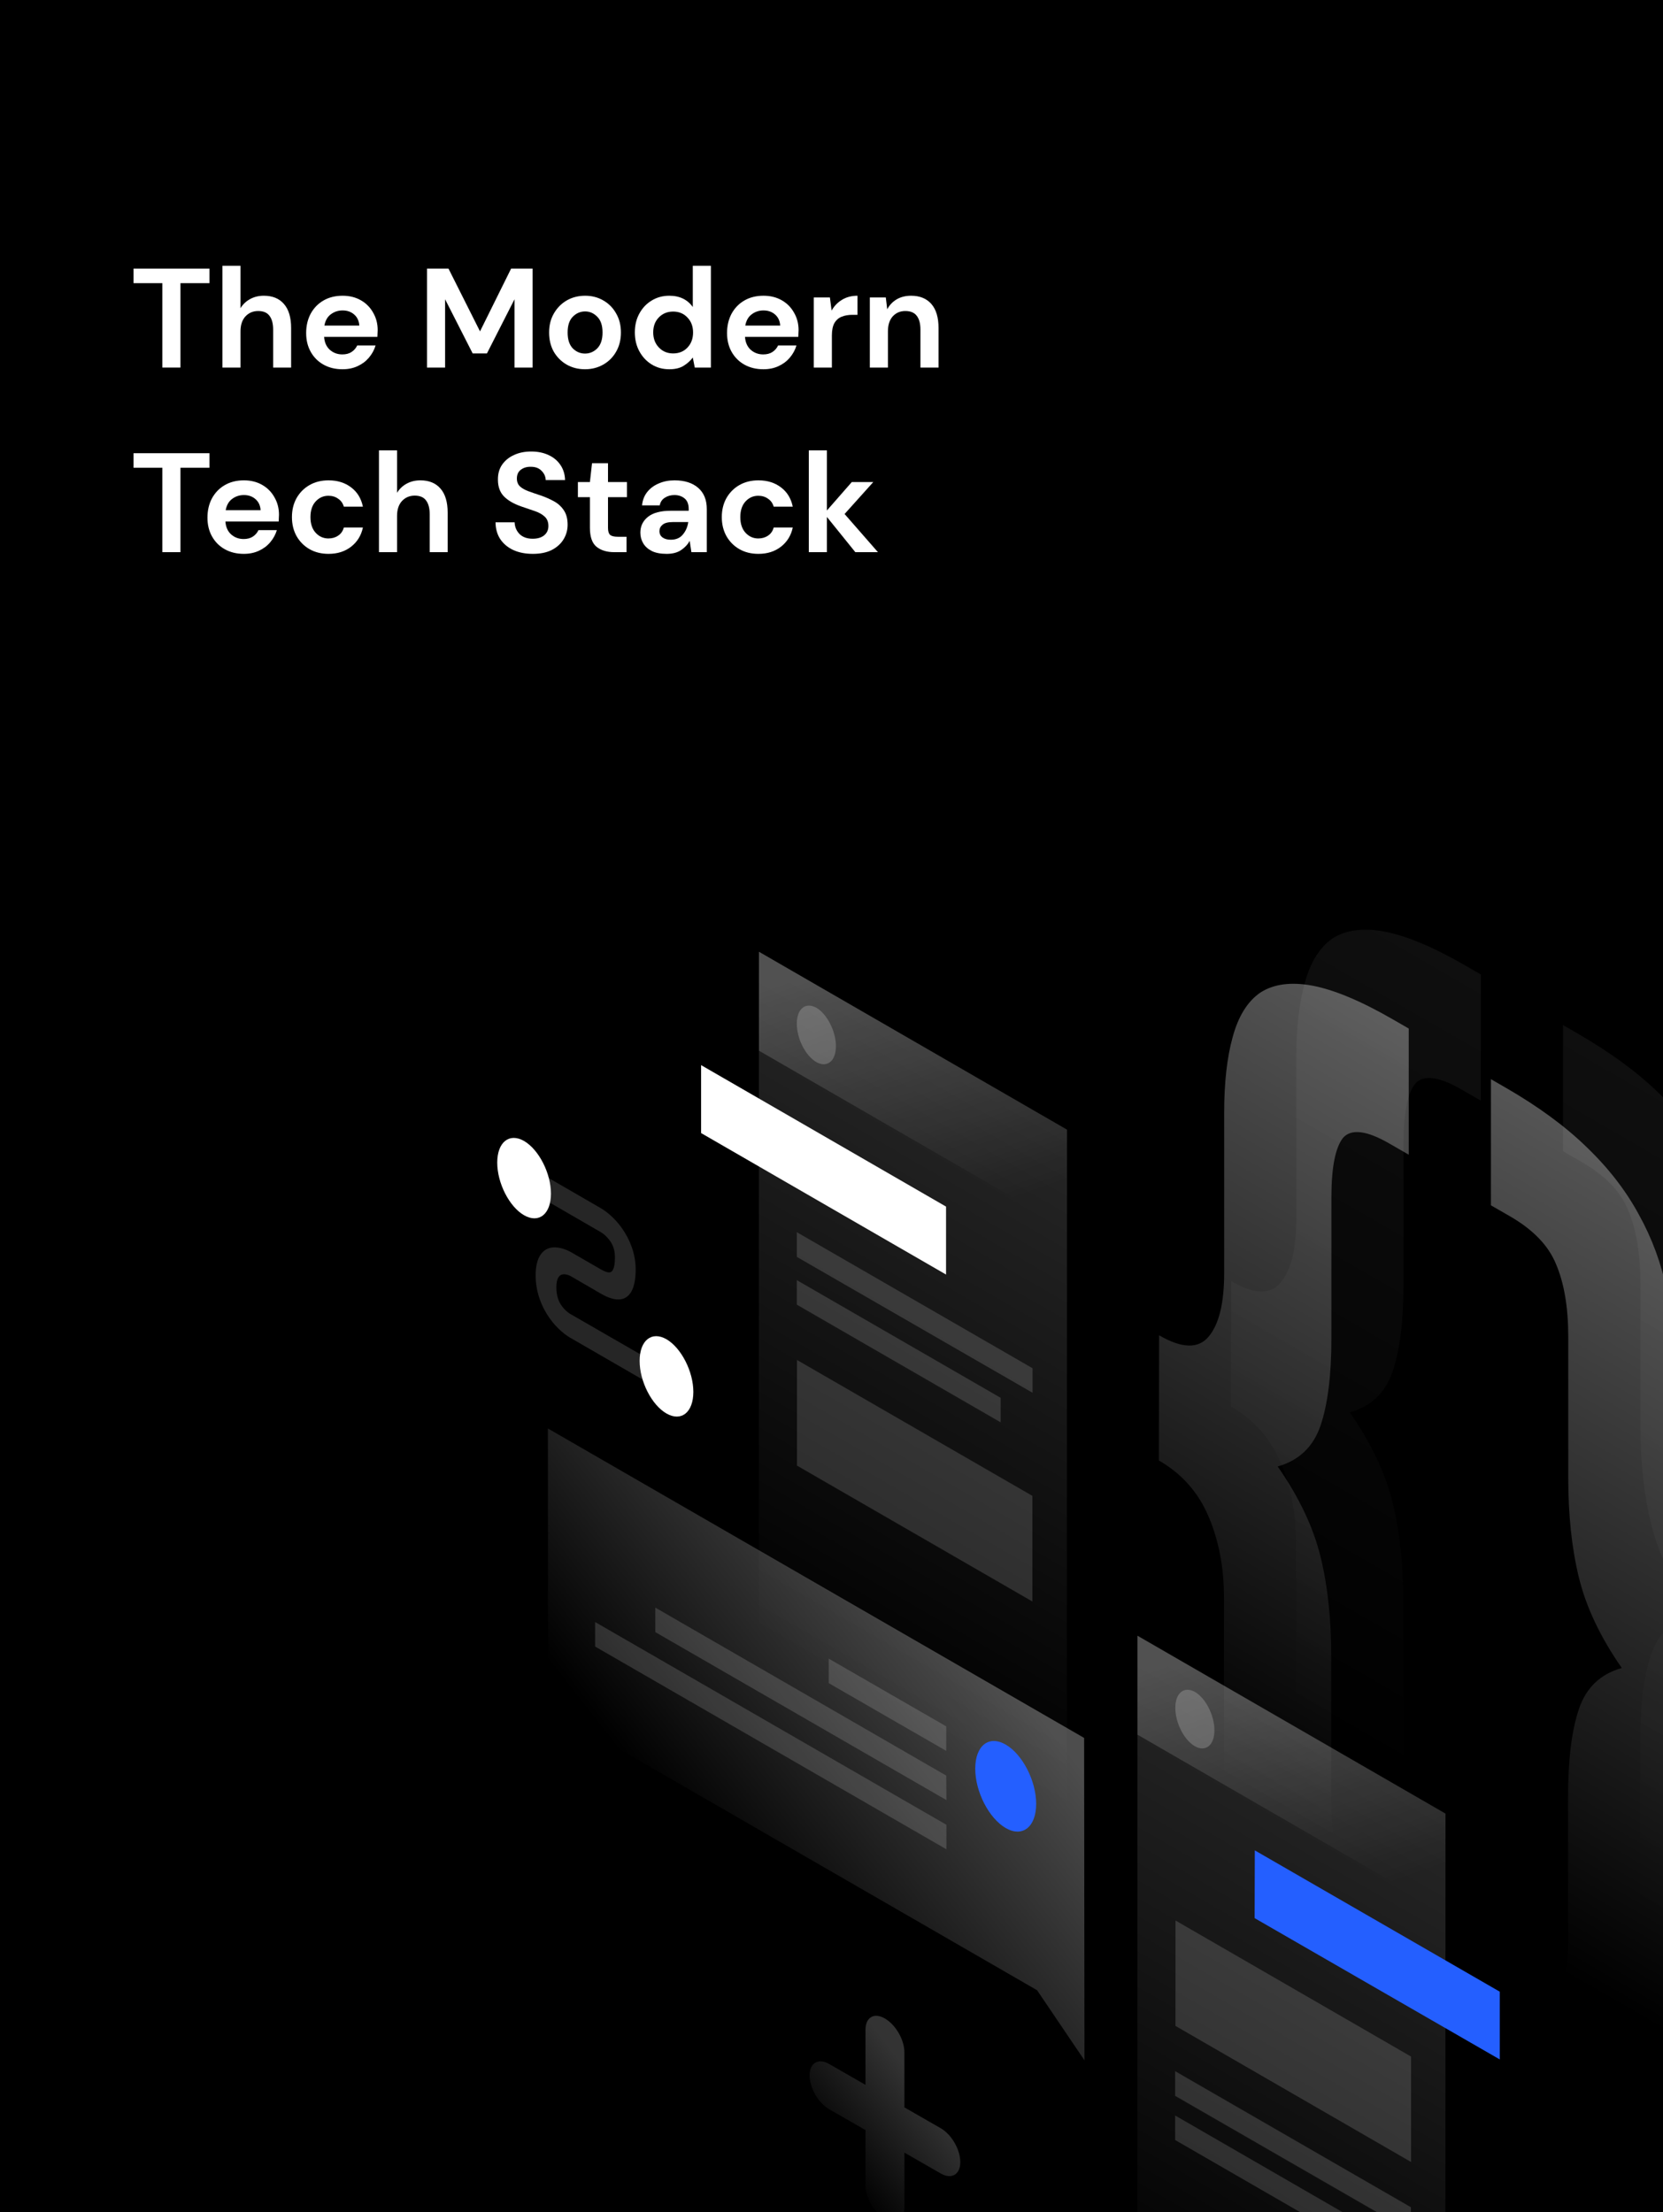 <svg width="1000" height="1330" viewBox="0 0 1000 1330" fill="none" xmlns="http://www.w3.org/2000/svg">
<rect x="0" y="0" width="1000" height="1330" fill="#333333" stroke="none"/>
<g clip-path="url(#clip0)">
<rect width="1000" height="1330" fill="black"/>
<path opacity="0.07" d="M1089.89 1049.39C1076.13 1041.37 1066.16 1041.16 1059.98 1048.74C1053.8 1056.22 1050.76 1068.9 1050.76 1086.78V1183.11C1050.76 1201.43 1049.03 1216.6 1045.67 1228.63C1042.31 1241.09 1036.57 1249.98 1028.65 1255.18C1020.96 1260.49 1010.55 1261.9 997.33 1259.4C984.432 1257.02 968.283 1250.3 948.99 1239.14L939.777 1233.83V1157.97L951.266 1164.58C965.031 1172.6 974.244 1173.58 978.905 1167.73C983.782 1162.09 986.275 1150.28 986.275 1132.4V1047.55C986.275 1025.44 988.443 1008 992.778 995.101C997.113 982.205 1005.68 974.078 1018.57 970.394C1005.68 951.863 997.113 933.766 992.778 915.994C988.443 898.223 986.383 878.283 986.383 856.177V771.327C986.383 753.447 983.89 738.926 979.013 727.548C974.461 716.386 965.248 706.85 951.375 698.831L939.886 692.221V616.365L949.099 621.675C968.391 632.837 984.541 644.648 997.439 657.219C1010.66 669.898 1021.07 683.443 1028.76 697.639C1036.78 712.052 1042.42 727.439 1045.78 743.802C1049.14 759.732 1050.87 776.962 1050.87 795.167V891.504C1050.87 909.384 1053.91 925.639 1060.09 940.16C1066.26 954.789 1076.24 966.059 1090 973.97L1089.89 1049.39Z" fill="url(#paint0_linear)"/>
<path opacity="0.07" d="M740.347 770.352C754.112 778.371 764.084 778.588 770.262 771.002C776.44 763.525 779.474 750.846 779.474 732.966V636.63C779.474 618.316 781.209 603.145 784.569 591.116C787.929 578.654 793.456 569.66 801.152 564.35C809.172 559.149 819.577 557.74 832.475 560.124C845.698 562.616 861.956 569.443 881.249 580.605L890.462 585.915V661.77L878.973 655.16C865.208 647.141 855.778 646.057 850.901 651.692C846.349 657.544 843.964 669.356 843.964 687.236V772.086C843.964 794.192 841.796 811.639 837.461 824.534C833.125 837.322 824.563 845.557 811.665 849.242C824.563 867.772 833.125 885.869 837.461 903.641C841.796 921.413 843.856 941.352 843.856 963.458V1048.31C843.856 1066.19 846.132 1080.71 850.792 1091.87C855.67 1103.25 865.099 1112.89 878.864 1120.8L890.353 1127.41V1203.27L881.14 1197.96C861.848 1186.8 845.59 1174.88 832.367 1162.2C819.469 1149.63 809.064 1136.19 801.043 1121.78C793.348 1107.58 787.82 1092.3 784.46 1075.83C781.1 1059.9 779.366 1042.67 779.366 1024.47V928.131C779.366 910.251 776.331 893.996 770.153 879.475C763.975 864.846 754.004 853.576 740.239 845.666L740.347 770.352Z" fill="url(#paint1_linear)"/>
<path opacity="0.4" d="M1046.54 1081.9C1032.77 1073.88 1022.8 1073.67 1016.62 1081.25C1010.44 1088.73 1007.41 1101.41 1007.41 1119.29V1215.62C1007.41 1233.94 1005.68 1249.11 1002.32 1261.14C998.956 1273.6 993.211 1282.48 985.299 1287.69C977.604 1293 967.199 1294.4 953.976 1291.91C941.078 1289.53 924.928 1282.81 905.636 1271.65L896.423 1266.34V1190.48L907.912 1197.09C921.677 1205.11 930.89 1206.09 935.55 1200.24C940.427 1194.6 942.92 1182.79 942.92 1164.91V1080.06C942.92 1057.95 945.088 1040.51 949.424 1027.61C953.759 1014.71 962.321 1006.59 975.219 1002.9C962.321 984.372 953.759 966.276 949.424 948.504C945.088 930.732 943.029 910.793 943.029 888.686V803.836C943.029 785.956 940.536 771.435 935.659 760.057C931.106 748.895 921.894 739.359 908.02 731.34L896.531 724.73V648.875L905.744 654.184C925.037 665.346 941.186 677.158 954.084 689.728C967.307 702.407 977.712 715.952 985.408 730.148C993.428 744.561 999.064 759.949 1002.42 776.312C1005.78 792.241 1007.52 809.471 1007.52 827.677V924.013C1007.52 941.893 1010.55 958.148 1016.73 972.669C1022.91 987.298 1032.88 998.568 1046.65 1006.48L1046.54 1081.9Z" fill="url(#paint2_linear)"/>
<path opacity="0.4" d="M696.993 802.862C710.758 810.881 720.729 811.097 726.907 803.512C733.085 796.035 736.12 783.356 736.12 765.476V669.139C736.12 650.826 737.854 635.655 741.214 623.626C744.574 611.164 750.102 602.17 757.797 596.86C765.818 591.658 776.223 590.25 789.121 592.634C802.344 595.126 818.602 601.953 837.895 613.115L847.107 618.425V694.28L835.618 687.67C821.853 679.651 812.424 678.567 807.546 684.202C802.994 690.054 800.61 701.866 800.61 719.746V804.596C800.61 826.702 798.442 844.149 794.107 857.044C789.771 869.831 781.209 878.067 768.311 881.751C781.209 900.282 789.771 918.379 794.107 936.151C798.442 953.922 800.501 973.862 800.501 995.968V1080.82C800.501 1098.7 802.777 1113.22 807.438 1124.38C812.315 1135.76 821.745 1145.4 835.51 1153.31L846.999 1159.92V1235.78L837.786 1230.47C818.493 1219.31 802.236 1207.39 789.012 1194.71C776.115 1182.14 765.71 1168.7 757.689 1154.29C749.994 1140.09 744.466 1124.81 741.106 1108.34C737.746 1092.41 736.012 1075.18 736.012 1056.98V960.641C736.012 942.761 732.977 926.506 726.799 911.985C720.621 897.356 710.65 886.086 696.885 878.175L696.993 802.862Z" fill="url(#paint3_linear)"/>
<path opacity="0.15" d="M456.376 572.261L641.608 679.217L641.499 1122.75L456.268 1015.8L456.376 572.261Z" fill="url(#paint4_linear)"/>
<path d="M421.584 640.422L568.881 725.489V766.342L421.584 681.276V640.422Z" fill="white"/>
<path opacity="0.15" d="M479.246 817.708L620.798 899.415V962.917L479.246 881.209V817.708Z" fill="white"/>
<path opacity="0.15" d="M479.137 740.877L620.906 822.693V837.43L479.137 755.723V740.877Z" fill="white"/>
<path opacity="0.15" d="M479.137 769.702L601.722 840.464V855.202L479.137 784.439V769.702Z" fill="white"/>
<path opacity="0.2" d="M456.376 572.261L641.608 679.217V738.709L456.376 631.753V572.261Z" fill="url(#paint5_linear)"/>
<path opacity="0.2" d="M502.657 629.044C502.657 638.039 497.346 642.265 490.843 638.58C484.34 634.788 479.137 624.493 479.137 615.499C479.137 606.504 484.448 602.278 490.951 605.963C497.346 609.755 502.657 620.05 502.657 629.044Z" fill="white"/>
<path opacity="0.15" d="M683.986 983.506L869.218 1090.46L869.109 1534L683.878 1427.04L683.986 983.506Z" fill="url(#paint6_linear)"/>
<path d="M754.546 1112.57L901.842 1197.53V1238.27L754.437 1153.31L754.546 1112.57Z" fill="#245FFF"/>
<path opacity="0.15" d="M706.856 1154.72L848.517 1236.54V1299.93L706.856 1218.12V1154.72Z" fill="white"/>
<path opacity="0.15" d="M706.639 1245.32L848.408 1327.13V1341.87L706.639 1260.16V1245.32Z" fill="white"/>
<path opacity="0.15" d="M706.639 1271.97L829.224 1342.74V1357.47L706.639 1286.71V1271.97Z" fill="white"/>
<path opacity="0.2" d="M683.987 983.506L869.218 1090.46V1149.95L683.987 1043V983.506Z" fill="url(#paint7_linear)"/>
<path opacity="0.2" d="M730.268 1040.4C730.268 1049.39 724.957 1053.62 718.453 1049.93C711.95 1046.14 706.748 1035.85 706.748 1026.85C706.748 1017.86 712.059 1013.63 718.562 1017.32C724.957 1021 730.268 1031.4 730.268 1040.4Z" fill="white"/>
<path opacity="0.3" d="M651.905 1044.95L329.457 858.886L329.565 1026.96L623.616 1196.66L652.121 1238.81L651.905 1044.95Z" fill="url(#paint8_linear)"/>
<path opacity="0.15" d="M568.989 1038.01L498.322 997.269V1012.01L568.989 1052.75V1038.01Z" fill="white"/>
<path opacity="0.15" d="M568.989 1067.6L394.054 966.601V981.339L569.098 1082.33L568.989 1067.6Z" fill="white"/>
<path opacity="0.15" d="M569.098 1097.18L357.854 975.271V990.008L569.098 1111.92V1097.18Z" fill="white"/>
<path d="M586.439 1063.48C586.439 1077.35 594.677 1093.28 604.757 1099.13C614.837 1104.98 623.074 1098.48 623.074 1084.61C623.074 1070.74 614.837 1054.81 604.757 1048.96C594.568 1043.11 586.439 1049.61 586.439 1063.48Z" fill="#245FFF"/>
<path opacity="0.15" d="M361.322 740.877L318.618 716.169V701.757L361.322 726.464C364.79 728.523 369.884 732.532 374.22 738.818C378.88 745.536 382.24 753.989 382.24 763.2C382.24 773.386 379.639 779.129 374.762 780.863C370.101 782.38 364.682 779.78 361.322 777.829L343.763 767.643L343.655 767.534C342.138 766.667 339.753 765.801 337.911 766.342C336.393 766.776 334.551 768.401 334.551 774.036C334.551 779.671 336.285 783.139 337.802 785.198C339.645 787.799 342.029 789.641 343.547 790.399L343.763 790.508L397.523 821.5V835.913L344.089 805.029C340.403 803.078 335.093 799.069 330.54 792.675C325.555 785.631 322.086 776.745 322.086 766.776C322.086 756.915 325.555 751.821 330.432 750.413C334.984 749.112 340.295 751.063 343.98 753.23L361.43 763.308C363.923 764.717 365.874 765.367 367.066 764.934C368.042 764.609 369.776 763.2 369.776 755.939C369.776 751.171 368.259 748.137 366.741 745.97C365.007 743.586 362.731 741.635 361.322 740.877Z" fill="white"/>
<path d="M331.299 717.686C331.299 730.04 324.037 735.783 315.149 730.69C306.262 725.597 299 711.401 299 699.048C299 686.694 306.262 680.951 315.149 686.044C324.037 691.245 331.299 705.441 331.299 717.686Z" fill="white"/>
<path d="M416.924 836.888C416.924 849.242 409.662 854.985 400.774 849.892C391.887 844.799 384.625 830.603 384.625 818.249C384.625 805.896 391.887 800.152 400.774 805.245C409.662 810.447 416.924 824.643 416.924 836.888Z" fill="white"/>
<path opacity="0.2" d="M532.138 1213.67C538.641 1217.47 543.844 1226.46 543.844 1234.05V1267.1L565.738 1279.67C572.241 1283.46 577.444 1292.45 577.444 1300.04C577.444 1307.52 572.133 1310.55 565.738 1306.87L543.844 1294.3V1327.35C543.844 1334.82 538.533 1337.86 532.138 1334.17C525.635 1330.38 520.433 1321.39 520.433 1313.8V1280.75L498.539 1268.18C492.036 1264.39 486.833 1255.39 486.833 1247.81C486.833 1240.33 492.144 1237.3 498.539 1240.98L520.433 1253.55V1220.5C520.433 1212.91 525.635 1209.88 532.138 1213.67Z" fill="url(#paint9_linear)"/>
<path d="M97.635 221V170.255H80.295V161.5H125.94V170.255H108.515V221H97.635Z" fill="white"/>
<path d="M133.745 221V159.8H144.625V185.3C146.041 182.976 147.94 181.163 150.32 179.86C152.756 178.5 155.533 177.82 158.65 177.82C163.863 177.82 167.886 179.463 170.72 182.75C173.61 186.036 175.055 190.853 175.055 197.2V221H164.26V198.22C164.26 194.593 163.523 191.816 162.05 189.89C160.633 187.963 158.366 187 155.25 187C152.19 187 149.64 188.076 147.6 190.23C145.616 192.383 144.625 195.386 144.625 199.24V221H133.745Z" fill="white"/>
<path d="M205.944 222.02C201.694 222.02 197.925 221.113 194.639 219.3C191.352 217.486 188.774 214.936 186.904 211.65C185.034 208.363 184.099 204.566 184.099 200.26C184.099 195.896 185.005 192.015 186.819 188.615C188.689 185.215 191.239 182.58 194.469 180.71C197.755 178.783 201.609 177.82 206.029 177.82C210.165 177.82 213.82 178.726 216.994 180.54C220.167 182.353 222.632 184.846 224.389 188.02C226.202 191.136 227.109 194.621 227.109 198.475C227.109 199.098 227.08 199.75 227.024 200.43C227.024 201.11 226.995 201.818 226.939 202.555H194.894C195.12 205.841 196.254 208.42 198.294 210.29C200.39 212.16 202.912 213.095 205.859 213.095C208.069 213.095 209.91 212.613 211.384 211.65C212.914 210.63 214.047 209.326 214.784 207.74H225.834C225.04 210.403 223.709 212.84 221.839 215.05C220.025 217.203 217.759 218.903 215.039 220.15C212.375 221.396 209.344 222.02 205.944 222.02ZM206.029 186.66C203.365 186.66 201.014 187.425 198.974 188.955C196.934 190.428 195.63 192.695 195.064 195.755H216.059C215.889 192.978 214.869 190.768 212.999 189.125C211.129 187.481 208.805 186.66 206.029 186.66Z" fill="white"/>
<path d="M256.768 221V161.5H269.688L288.643 199.24L307.343 161.5H320.263V221H309.383V179.945L292.808 212.5H284.223L267.648 179.945V221H256.768Z" fill="white"/>
<path d="M351.782 222.02C347.702 222.02 344.019 221.085 340.732 219.215C337.502 217.345 334.924 214.766 332.997 211.48C331.127 208.136 330.192 204.283 330.192 199.92C330.192 195.556 331.156 191.731 333.082 188.445C335.009 185.101 337.587 182.495 340.817 180.625C344.104 178.755 347.787 177.82 351.867 177.82C355.891 177.82 359.517 178.755 362.747 180.625C366.034 182.495 368.612 185.101 370.482 188.445C372.409 191.731 373.372 195.556 373.372 199.92C373.372 204.283 372.409 208.136 370.482 211.48C368.612 214.766 366.034 217.345 362.747 219.215C359.461 221.085 355.806 222.02 351.782 222.02ZM351.782 212.585C354.616 212.585 357.081 211.536 359.177 209.44C361.274 207.286 362.322 204.113 362.322 199.92C362.322 195.726 361.274 192.581 359.177 190.485C357.081 188.331 354.644 187.255 351.867 187.255C348.977 187.255 346.484 188.331 344.387 190.485C342.347 192.581 341.327 195.726 341.327 199.92C341.327 204.113 342.347 207.286 344.387 209.44C346.484 211.536 348.949 212.585 351.782 212.585Z" fill="white"/>
<path d="M402.48 222.02C398.513 222.02 394.972 221.056 391.855 219.13C388.738 217.203 386.273 214.568 384.46 211.225C382.647 207.881 381.74 204.085 381.74 199.835C381.74 195.585 382.647 191.816 384.46 188.53C386.273 185.186 388.738 182.58 391.855 180.71C394.972 178.783 398.513 177.82 402.48 177.82C405.653 177.82 408.43 178.415 410.81 179.605C413.19 180.795 415.117 182.466 416.59 184.62V159.8H427.47V221H417.78L416.59 214.965C415.23 216.835 413.417 218.478 411.15 219.895C408.94 221.311 406.05 222.02 402.48 222.02ZM404.775 212.5C408.288 212.5 411.15 211.338 413.36 209.015C415.627 206.635 416.76 203.603 416.76 199.92C416.76 196.236 415.627 193.233 413.36 190.91C411.15 188.53 408.288 187.34 404.775 187.34C401.318 187.34 398.457 188.501 396.19 190.825C393.923 193.148 392.79 196.151 392.79 199.835C392.79 203.518 393.923 206.55 396.19 208.93C398.457 211.31 401.318 212.5 404.775 212.5Z" fill="white"/>
<path d="M459.034 222.02C454.784 222.02 451.016 221.113 447.729 219.3C444.443 217.486 441.864 214.936 439.994 211.65C438.124 208.363 437.189 204.566 437.189 200.26C437.189 195.896 438.096 192.015 439.909 188.615C441.779 185.215 444.329 182.58 447.559 180.71C450.846 178.783 454.699 177.82 459.119 177.82C463.256 177.82 466.911 178.726 470.084 180.54C473.258 182.353 475.723 184.846 477.479 188.02C479.293 191.136 480.199 194.621 480.199 198.475C480.199 199.098 480.171 199.75 480.114 200.43C480.114 201.11 480.086 201.818 480.029 202.555H447.984C448.211 205.841 449.344 208.42 451.384 210.29C453.481 212.16 456.003 213.095 458.949 213.095C461.159 213.095 463.001 212.613 464.474 211.65C466.004 210.63 467.138 209.326 467.874 207.74H478.924C478.131 210.403 476.799 212.84 474.929 215.05C473.116 217.203 470.849 218.903 468.129 220.15C465.466 221.396 462.434 222.02 459.034 222.02ZM459.119 186.66C456.456 186.66 454.104 187.425 452.064 188.955C450.024 190.428 448.721 192.695 448.154 195.755H469.149C468.979 192.978 467.959 190.768 466.089 189.125C464.219 187.481 461.896 186.66 459.119 186.66Z" fill="white"/>
<path d="M489.35 221V178.84H499.04L500.06 186.745C501.59 184.025 503.658 181.871 506.265 180.285C508.928 178.641 512.045 177.82 515.615 177.82V189.295H512.555C510.175 189.295 508.05 189.663 506.18 190.4C504.31 191.136 502.837 192.411 501.76 194.225C500.74 196.038 500.23 198.56 500.23 201.79V221H489.35Z" fill="white"/>
<path d="M523.051 221V178.84H532.656L533.506 185.98C534.81 183.486 536.68 181.503 539.116 180.03C541.61 178.556 544.528 177.82 547.871 177.82C553.085 177.82 557.136 179.463 560.026 182.75C562.916 186.036 564.361 190.853 564.361 197.2V221H553.481V198.22C553.481 194.593 552.745 191.816 551.271 189.89C549.798 187.963 547.503 187 544.386 187C541.326 187 538.805 188.076 536.821 190.23C534.895 192.383 533.931 195.386 533.931 199.24V221H523.051Z" fill="white"/>
<path d="M97.635 332V281.255H80.295V272.5H125.94V281.255H108.515V332H97.635Z" fill="white"/>
<path d="M146.593 333.02C142.343 333.02 138.575 332.113 135.288 330.3C132.001 328.486 129.423 325.936 127.553 322.65C125.683 319.363 124.748 315.566 124.748 311.26C124.748 306.896 125.655 303.015 127.468 299.615C129.338 296.215 131.888 293.58 135.118 291.71C138.405 289.783 142.258 288.82 146.678 288.82C150.815 288.82 154.47 289.726 157.643 291.54C160.816 293.353 163.281 295.846 165.038 299.02C166.851 302.136 167.758 305.621 167.758 309.475C167.758 310.098 167.73 310.75 167.673 311.43C167.673 312.11 167.645 312.818 167.588 313.555H135.543C135.77 316.841 136.903 319.42 138.943 321.29C141.04 323.16 143.561 324.095 146.508 324.095C148.718 324.095 150.56 323.613 152.033 322.65C153.563 321.63 154.696 320.326 155.433 318.74H166.483C165.69 321.403 164.358 323.84 162.488 326.05C160.675 328.203 158.408 329.903 155.688 331.15C153.025 332.396 149.993 333.02 146.593 333.02ZM146.678 297.66C144.015 297.66 141.663 298.425 139.623 299.955C137.583 301.428 136.28 303.695 135.713 306.755H156.708C156.538 303.978 155.518 301.768 153.648 300.125C151.778 298.481 149.455 297.66 146.678 297.66Z" fill="white"/>
<path d="M197.564 333.02C193.257 333.02 189.46 332.085 186.174 330.215C182.887 328.345 180.28 325.738 178.354 322.395C176.484 319.051 175.549 315.226 175.549 310.92C175.549 306.613 176.484 302.788 178.354 299.445C180.28 296.101 182.887 293.495 186.174 291.625C189.46 289.755 193.257 288.82 197.564 288.82C202.947 288.82 207.48 290.236 211.164 293.07C214.847 295.846 217.199 299.7 218.219 304.63H206.744C206.177 302.59 205.044 301.003 203.344 299.87C201.7 298.68 199.745 298.085 197.479 298.085C194.475 298.085 191.925 299.218 189.829 301.485C187.732 303.751 186.684 306.896 186.684 310.92C186.684 314.943 187.732 318.088 189.829 320.355C191.925 322.621 194.475 323.755 197.479 323.755C199.745 323.755 201.7 323.188 203.344 322.055C205.044 320.921 206.177 319.306 206.744 317.21H218.219C217.199 321.97 214.847 325.795 211.164 328.685C207.48 331.575 202.947 333.02 197.564 333.02Z" fill="white"/>
<path d="M227.876 332V270.8H238.756V296.3C240.172 293.976 242.071 292.163 244.451 290.86C246.887 289.5 249.664 288.82 252.781 288.82C257.994 288.82 262.017 290.463 264.851 293.75C267.741 297.036 269.186 301.853 269.186 308.2V332H258.391V309.22C258.391 305.593 257.654 302.816 256.181 300.89C254.764 298.963 252.497 298 249.381 298C246.321 298 243.771 299.076 241.731 301.23C239.747 303.383 238.756 306.386 238.756 310.24V332H227.876Z" fill="white"/>
<path d="M320.413 333.02C316.05 333.02 312.197 332.283 308.853 330.81C305.51 329.28 302.875 327.126 300.948 324.35C299.022 321.516 298.03 318.088 297.973 314.065H309.448C309.562 316.841 310.553 319.193 312.423 321.12C314.35 322.99 316.985 323.925 320.328 323.925C323.218 323.925 325.513 323.245 327.213 321.885C328.913 320.468 329.763 318.598 329.763 316.275C329.763 313.838 328.998 311.94 327.468 310.58C325.995 309.22 324.012 308.115 321.518 307.265C319.025 306.415 316.362 305.508 313.528 304.545C308.938 302.958 305.425 300.918 302.988 298.425C300.608 295.931 299.418 292.616 299.418 288.48C299.362 284.966 300.183 281.963 301.883 279.47C303.64 276.92 306.02 274.965 309.023 273.605C312.027 272.188 315.483 271.48 319.393 271.48C323.36 271.48 326.845 272.188 329.848 273.605C332.908 275.021 335.288 277.005 336.988 279.555C338.745 282.105 339.68 285.136 339.793 288.65H328.148C328.092 286.553 327.27 284.711 325.683 283.125C324.153 281.481 322 280.66 319.223 280.66C316.843 280.603 314.832 281.198 313.188 282.445C311.602 283.635 310.808 285.391 310.808 287.715C310.808 289.698 311.432 291.285 312.678 292.475C313.925 293.608 315.625 294.571 317.778 295.365C319.932 296.158 322.397 297.008 325.173 297.915C328.12 298.935 330.812 300.125 333.248 301.485C335.685 302.845 337.64 304.658 339.113 306.925C340.587 309.135 341.323 311.996 341.323 315.51C341.323 318.626 340.53 321.516 338.943 324.18C337.357 326.843 335.005 328.996 331.888 330.64C328.772 332.226 324.947 333.02 320.413 333.02Z" fill="white"/>
<path d="M369.346 332C364.926 332 361.384 330.923 358.721 328.77C356.058 326.616 354.726 322.791 354.726 317.295V298.935H347.501V289.84H354.726L356.001 278.535H365.606V289.84H376.996V298.935H365.606V317.38C365.606 319.42 366.031 320.836 366.881 321.63C367.788 322.366 369.318 322.735 371.471 322.735H376.741V332H369.346Z" fill="white"/>
<path d="M400.872 333.02C397.246 333.02 394.271 332.453 391.947 331.32C389.624 330.13 387.896 328.571 386.762 326.645C385.629 324.718 385.062 322.593 385.062 320.27C385.062 316.36 386.592 313.186 389.652 310.75C392.712 308.313 397.302 307.095 403.422 307.095H414.132V306.075C414.132 303.185 413.311 301.06 411.667 299.7C410.024 298.34 407.984 297.66 405.547 297.66C403.337 297.66 401.411 298.198 399.767 299.275C398.124 300.295 397.104 301.825 396.707 303.865H386.082C386.366 300.805 387.386 298.141 389.142 295.875C390.956 293.608 393.279 291.88 396.112 290.69C398.946 289.443 402.119 288.82 405.632 288.82C411.639 288.82 416.371 290.321 419.827 293.325C423.284 296.328 425.012 300.578 425.012 306.075V332H415.747L414.727 325.2C413.481 327.466 411.724 329.336 409.457 330.81C407.247 332.283 404.386 333.02 400.872 333.02ZM403.337 324.52C406.454 324.52 408.862 323.5 410.562 321.46C412.319 319.42 413.424 316.898 413.877 313.895H404.612C401.722 313.895 399.654 314.433 398.407 315.51C397.161 316.53 396.537 317.805 396.537 319.335C396.537 320.978 397.161 322.253 398.407 323.16C399.654 324.066 401.297 324.52 403.337 324.52Z" fill="white"/>
<path d="M456.05 333.02C451.743 333.02 447.947 332.085 444.66 330.215C441.373 328.345 438.767 325.738 436.84 322.395C434.97 319.051 434.035 315.226 434.035 310.92C434.035 306.613 434.97 302.788 436.84 299.445C438.767 296.101 441.373 293.495 444.66 291.625C447.947 289.755 451.743 288.82 456.05 288.82C461.433 288.82 465.967 290.236 469.65 293.07C473.333 295.846 475.685 299.7 476.705 304.63H465.23C464.663 302.59 463.53 301.003 461.83 299.87C460.187 298.68 458.232 298.085 455.965 298.085C452.962 298.085 450.412 299.218 448.315 301.485C446.218 303.751 445.17 306.896 445.17 310.92C445.17 314.943 446.218 318.088 448.315 320.355C450.412 322.621 452.962 323.755 455.965 323.755C458.232 323.755 460.187 323.188 461.83 322.055C463.53 320.921 464.663 319.306 465.23 317.21H476.705C475.685 321.97 473.333 325.795 469.65 328.685C465.967 331.575 461.433 333.02 456.05 333.02Z" fill="white"/>
<path d="M486.362 332V270.8H497.242V306.925L512.202 289.84H525.122L507.867 309.05L527.927 332H514.327L497.242 310.835V332H486.362Z" fill="white"/>
</g>
<defs>
<linearGradient id="paint0_linear" x1="1158.08" y1="638.275" x2="890.846" y2="1101.52" gradientUnits="userSpaceOnUse">
<stop stop-color="white"/>
<stop offset="1" stop-color="white" stop-opacity="0"/>
</linearGradient>
<linearGradient id="paint1_linear" x1="1029.55" y1="562.125" x2="762.314" y2="1025.37" gradientUnits="userSpaceOnUse">
<stop stop-color="white"/>
<stop offset="1" stop-color="white" stop-opacity="0"/>
</linearGradient>
<linearGradient id="paint2_linear" x1="1114.73" y1="670.784" x2="847.492" y2="1134.03" gradientUnits="userSpaceOnUse">
<stop stop-color="white"/>
<stop offset="1" stop-color="white" stop-opacity="0"/>
</linearGradient>
<linearGradient id="paint3_linear" x1="986.195" y1="594.635" x2="718.959" y2="1057.88" gradientUnits="userSpaceOnUse">
<stop stop-color="white"/>
<stop offset="1" stop-color="white" stop-opacity="0"/>
</linearGradient>
<linearGradient id="paint4_linear" x1="644.969" y1="681.117" x2="468.06" y2="987.671" gradientUnits="userSpaceOnUse">
<stop stop-color="white"/>
<stop offset="1" stop-color="white" stop-opacity="0"/>
</linearGradient>
<linearGradient id="paint5_linear" x1="519.93" y1="573.166" x2="576.286" y2="732.987" gradientUnits="userSpaceOnUse">
<stop stop-color="white"/>
<stop offset="1" stop-color="white" stop-opacity="0"/>
</linearGradient>
<linearGradient id="paint6_linear" x1="872.57" y1="1092.39" x2="695.662" y2="1398.94" gradientUnits="userSpaceOnUse">
<stop stop-color="white"/>
<stop offset="1" stop-color="white" stop-opacity="0"/>
</linearGradient>
<linearGradient id="paint7_linear" x1="747.532" y1="984.439" x2="803.887" y2="1144.26" gradientUnits="userSpaceOnUse">
<stop stop-color="white"/>
<stop offset="1" stop-color="white" stop-opacity="0"/>
</linearGradient>
<linearGradient id="paint8_linear" x1="581.597" y1="977.689" x2="415.086" y2="1108.09" gradientUnits="userSpaceOnUse">
<stop stop-color="white"/>
<stop offset="1" stop-color="white" stop-opacity="0"/>
</linearGradient>
<linearGradient id="paint9_linear" x1="554.747" y1="1255.89" x2="497.991" y2="1300.67" gradientUnits="userSpaceOnUse">
<stop stop-color="white"/>
<stop offset="1" stop-color="white" stop-opacity="0"/>
</linearGradient>
<clipPath id="clip0">
<rect width="1000" height="1330" fill="white"/>
</clipPath>
</defs>
</svg>
